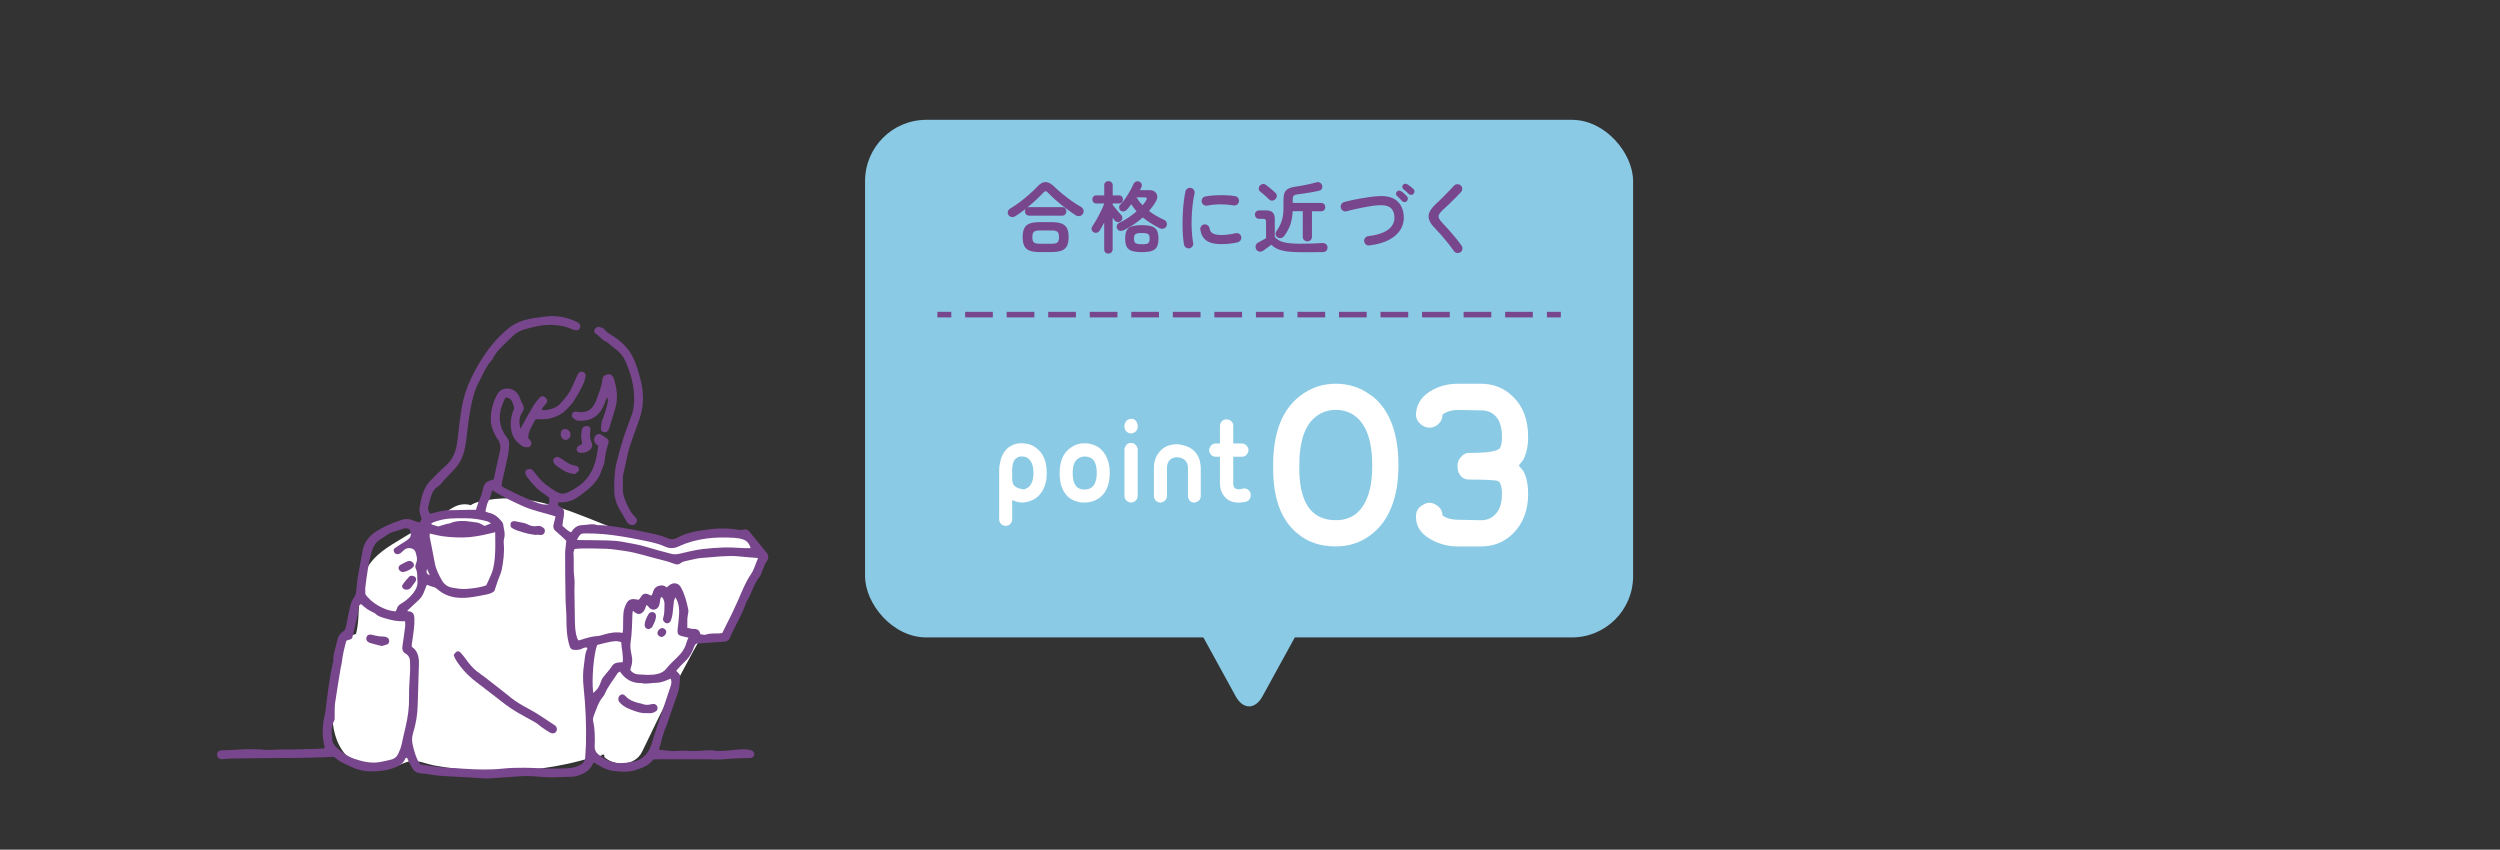 <?xml version="1.0" encoding="UTF-8"?>
<svg id="b" data-name="レイヤー_2" xmlns="http://www.w3.org/2000/svg" viewBox="0 0 1040 353.46">
  <rect x="0" y="0" width="1040" height="353.46" fill="#333333" stroke="none"/>
  <defs>
    <style>
      .d, .e, .f {
        fill: none;
      }

      .d, .f {
        stroke: #78468c;
        stroke-miterlimit: 10;
        stroke-width: 2.32px;
      }

      .g {
        fill: #8acae5;
      }

      .f {
        stroke-dasharray: 11.52 5.76;
      }

      .h {
        fill: #78468c;
      }

      .i {
        fill: #fff;
      }
    </style>
  </defs>
  <g id="c" data-name="レイアウト">
    <g>
      <rect class="g" x="359.87" y="49.85" width="319.5" height="215.32" rx="25.47" ry="25.47"/>
      <g>
        <line class="d" x1="389.95" y1="130.88" x2="395.74" y2="130.88"/>
        <line class="f" x1="401.5" y1="130.88" x2="640.64" y2="130.88"/>
        <line class="d" x1="643.52" y1="130.88" x2="649.3" y2="130.88"/>
      </g>
      <path class="g" d="M594.47,142.29c6.37,0,9.07,4.57,6.01,10.15l-75.29,137.23c-3.06,5.58-8.07,5.58-11.14,0l-75.29-137.23c-3.06-5.58-.36-10.15,6.01-10.15h149.69Z"/>
      <g>
        <g>
          <path class="i" d="M570.08,164.29l1.17.78c7,5.83,10.5,15.36,10.5,28.59s-3.89,23.27-11.67,28.98c-4.15,3.11-8.95,4.67-14.39,4.67-6.22,0-11.41-1.69-15.56-5.06-7.26-5.7-10.76-15.3-10.5-28.78,0-13.61,3.82-23.27,11.47-28.98,4.28-3.24,9.14-4.86,14.59-4.86s10.24,1.56,14.39,4.67ZM563.66,214.08c4.8-3.63,7.2-10.44,7.2-20.42s-2.4-17.11-7.2-20.62c-2.21-1.68-4.86-2.53-7.97-2.53s-5.83.91-8.17,2.72c-4.67,3.5-7,10.31-7,20.42-.26,15.17,4.8,22.75,15.17,22.75,3.11,0,5.77-.78,7.97-2.33Z"/>
          <path class="i" d="M600.11,214.47c1.69,1.17,3.83,1.75,6.42,1.75l9.53.19c2.46,0,4.41-.78,5.83-2.33,1.95-1.81,2.92-4.67,2.92-8.56,0-2.07-.26-3.56-.78-4.47-.13-.39-.45-.71-.97-.97-1.17-.39-5.12-.58-11.86-.58-2.33,0-3.89-1.23-4.67-3.69-.52-2.46-.07-4.41,1.36-5.83.78-1.04,1.88-1.56,3.31-1.56,7.78,0,12.06-.71,12.84-2.14.52-.91.78-2.4.78-4.47,0-4.15-.97-7.13-2.92-8.95-1.43-1.43-3.37-2.14-5.83-2.14h-.2l-9.33-.19c-1.94,0-3.69.39-5.25,1.17-.78.52-1.17.71-1.17.58,0,2.08-.91,3.7-2.72,4.86-1.82,1.04-3.63,1.04-5.45,0-1.94-1.17-2.92-2.79-2.92-4.86.26-4.54,2.72-7.97,7.39-10.31,2.98-1.56,6.35-2.33,10.11-2.33h9.53c5.31,0,9.79,1.82,13.42,5.45,4.15,4.02,6.22,9.59,6.22,16.73,0,3.63-.65,6.74-1.95,9.33-.39.52-1.04,1.36-1.94,2.53,1.04,1.17,1.68,1.94,1.94,2.33,1.3,2.46,1.95,5.64,1.95,9.53,0,6.74-2.08,12.19-6.22,16.34-3.63,3.63-8.1,5.45-13.42,5.45h-9.53c-3.63,0-7-.78-10.11-2.33-4.93-2.33-7.39-5.7-7.39-10.11,0-2.2.97-3.82,2.92-4.86,1.81-1.17,3.63-1.17,5.45,0,1.81,1.04,2.72,2.66,2.72,4.86v-.39Z"/>
        </g>
        <g>
          <path class="i" d="M425.86,184.48c1.74,0,3.33.52,4.79,1.56,3.2,2.15,4.79,5.7,4.79,10.63,0,.9-.04,1.74-.1,2.5-.56,3.75-2.12,6.5-4.69,8.23-1.39.9-3.09,1.46-5.1,1.67-1.46,0-2.95-.35-4.48-1.04v7.92c0,1.04-.42,1.84-1.25,2.4-.97.55-1.95.55-2.92,0-.83-.56-1.25-1.35-1.25-2.4v-20.21c0-1.25.14-2.43.42-3.54.69-3.26,2.22-5.52,4.58-6.77,1.53-.83,3.16-1.18,4.9-1.04h.31v.1ZM421.38,201.15c.49,1.25,1.88,2.05,4.17,2.4.69,0,1.39-.24,2.08-.73,1.53-1.11,2.29-3.16,2.29-6.15,0-3.4-1.08-5.59-3.23-6.56l-1.15-.21h-.31c-.7-.07-1.35.07-1.98.42-1.46.7-2.19,2.5-2.19,5.42v3.33c0,.83.1,1.53.31,2.08Z"/>
          <path class="i" d="M456.97,186.04c3.12,2.36,4.69,5.9,4.69,10.63,0,5.07-1.56,8.65-4.69,10.73-1.74,1.11-3.68,1.67-5.83,1.67-2.43,0-4.58-.69-6.46-2.08-2.64-2.22-3.93-5.66-3.86-10.31,0-4.93,1.56-8.44,4.69-10.52,1.67-1.18,3.54-1.77,5.63-1.77,2.22,0,4.17.56,5.83,1.67ZM451.14,203.65c3.4,0,5.11-2.33,5.11-6.98s-1.7-6.77-5.11-6.77c-.9,0-1.77.28-2.6.83-1.53.97-2.29,2.95-2.29,5.94v.42c0,4.38,1.63,6.56,4.9,6.56Z"/>
          <path class="i" d="M472.34,174.89c.62.63.94,1.36.94,2.19v.42c0,1.04-.45,1.84-1.35,2.4-.97.56-1.91.56-2.81,0-.9-.56-1.35-1.36-1.35-2.4v-.42c0-.35.07-.66.21-.94.35-1.11,1.11-1.74,2.29-1.88.76-.14,1.46.07,2.08.62ZM472.45,185.1c.55.56.83,1.22.83,1.98v19.17c0,1.04-.45,1.84-1.35,2.4-.97.56-1.91.56-2.81,0-.9-.56-1.35-1.35-1.35-2.4v-19.17c0-.42.1-.8.31-1.15.42-1.11,1.21-1.67,2.4-1.67.83,0,1.49.28,1.98.83Z"/>
          <path class="i" d="M480.03,194.48c0-2.43.73-4.55,2.19-6.36,1.74-2.22,4.27-3.33,7.61-3.33,5,.49,8.09,2.74,9.27,6.77.21.9.35,1.88.42,2.92v11.88c0,1.11-.52,1.91-1.56,2.4-.42.21-.8.31-1.15.31-1.18,0-1.98-.56-2.4-1.67-.14-.35-.21-.69-.21-1.04v-11.88c-.14-2.57-1.6-3.99-4.38-4.27-2.36,0-3.79,1.11-4.27,3.33-.07.35-.1.66-.1.94v11.88c0,1.11-.56,1.91-1.67,2.4-.28.21-.62.31-1.04.31-1.18,0-2.01-.56-2.5-1.67-.14-.35-.21-.69-.21-1.04v-11.88Z"/>
          <path class="i" d="M510.22,174.47c.83,0,1.53.28,2.08.83.55.56.8,1.22.73,1.98v7.19h3.44c1.11,0,1.94.49,2.5,1.46.56.83.56,1.74,0,2.71-.56.97-1.39,1.42-2.5,1.35h-3.44v10.84c0,1.04.17,1.74.52,2.08.21.28.55.45,1.04.52.55.21,1.25.17,2.08-.1,1.11-.35,2.08-.1,2.92.73.69.69.9,1.6.62,2.71-.28,1.04-.94,1.7-1.98,1.98l-1.98.31c-3.06.21-5.35-.62-6.88-2.5-1.25-1.46-1.88-3.37-1.88-5.73v-10.84h-1.67c-1.11.07-1.91-.38-2.4-1.35-.56-.97-.56-1.88,0-2.71.49-.97,1.28-1.46,2.4-1.46h1.67v-7.19c0-1.11.49-1.98,1.46-2.6.42-.14.83-.21,1.25-.21Z"/>
        </g>
      </g>
      <g>
        <path class="h" d="M422.5,89.85c-.54.35-1.09.49-1.65.42-.56-.07-1-.35-1.33-.84-.32-.5-.4-1-.23-1.51.17-.51.5-.9.97-1.18,1.3-.75,2.64-1.66,4.02-2.7s2.71-2.13,3.97-3.25c1.27-1.12,2.35-2.17,3.26-3.14,1.17-1.27,2.31-1.91,3.42-1.91,1.11,0,2.31.62,3.58,1.85.93.91,2,1.87,3.22,2.89,1.22,1.02,2.51,2.01,3.89,2.99,1.37.97,2.75,1.85,4.13,2.63.47.28.79.7.96,1.26.16.56.08,1.09-.25,1.59-.35.54-.81.85-1.39.94-.58.09-1.16-.05-1.72-.42-1.32-.87-2.68-1.83-4.08-2.89-1.4-1.06-2.74-2.15-4.02-3.28-1.27-1.12-2.4-2.2-3.37-3.21-.3-.35-.59-.52-.87-.54-.28-.01-.58.16-.91.5-.91.99-1.95,2.03-3.11,3.11s-2.38,2.13-3.63,3.14c.19-.09.44-.13.75-.13h13.74c.54.01.97.19,1.28.53.31.35.47.77.47,1.26,0,.48-.16.89-.47,1.23-.31.35-.74.52-1.28.52h-13.74c-.54-.01-.97-.19-1.28-.53-.31-.35-.47-.76-.47-1.23,0-.43.11-.79.33-1.07-.71.54-1.42,1.06-2.12,1.57-.7.51-1.39.98-2.06,1.41ZM432.56,104.87c-1.75,0-3.15-.2-4.2-.59-1.05-.39-1.8-1.04-2.25-1.95-.45-.91-.68-2.14-.68-3.7,0-1.58.23-2.81.68-3.71.46-.9,1.21-1.54,2.25-1.93s2.45-.58,4.2-.58h4.83c1.77,0,3.18.2,4.21.59,1.04.39,1.79,1.03,2.25,1.93.46.9.69,2.13.69,3.71,0,1.56-.24,2.79-.7,3.69-.47.91-1.22,1.55-2.25,1.94-1.04.39-2.44.58-4.21.58h-4.83ZM432.6,101.4h4.8c1.21,0,2.04-.17,2.48-.53.44-.36.67-1.1.67-2.22,0-1.12-.22-1.87-.66-2.24-.44-.37-1.27-.55-2.48-.55h-4.8c-1.21,0-2.04.18-2.48.54-.44.37-.67,1.11-.67,2.24,0,1.12.22,1.86.66,2.22.44.36,1.27.54,2.48.54Z"/>
        <path class="h" d="M461.1,105.51c-.5,0-.91-.16-1.25-.49-.34-.32-.5-.76-.5-1.3v-11.15c-.33.67-.67,1.3-1,1.88-.32.58-.63,1.09-.91,1.52-.28.43-.67.71-1.15.84-.49.13-.95.05-1.38-.23-.41-.24-.67-.59-.78-1.07-.11-.48-.02-.91.26-1.3.41-.58.85-1.29,1.33-2.11.48-.82.95-1.68,1.43-2.58.47-.9.91-1.77,1.3-2.62.39-.85.69-1.6.91-2.25h-3.27c-.52,0-.93-.17-1.23-.51-.3-.33-.45-.73-.45-1.18,0-.47.15-.88.45-1.2.3-.32.71-.49,1.23-.48h3.27s0-4.15,0-4.15c0-.56.17-1,.5-1.31.33-.31.75-.47,1.25-.47s.92.16,1.26.47c.34.31.52.75.52,1.31v4.15s2.59,0,2.59,0c.52,0,.93.16,1.23.49.3.33.45.72.45,1.2,0,.45-.15.85-.46,1.18-.3.33-.71.5-1.23.5h-2.59s0,.61,0,.61c.3.37.67.82,1.1,1.35.43.53.87,1.05,1.31,1.56.44.51.8.91,1.08,1.22.37.35.54.77.53,1.28-.01.51-.2.93-.57,1.28-.37.35-.8.5-1.3.45-.5-.04-.91-.25-1.23-.62-.13-.15-.27-.33-.44-.54-.16-.21-.33-.42-.5-.63v13.09c-.01.54-.19.97-.53,1.3-.35.32-.77.49-1.27.49ZM467.39,95.8c-.5.24-1,.31-1.51.21s-.89-.39-1.15-.89c-.22-.43-.25-.88-.11-1.35.14-.46.44-.8.89-1.02,1.25-.6,2.51-1.32,3.78-2.15,1.27-.83,2.44-1.72,3.52-2.67-.41-.48-.8-.96-1.16-1.44-.37-.49-.72-1-1.07-1.54-.61.86-1.22,1.64-1.85,2.33-.35.37-.77.59-1.28.66s-.95-.04-1.31-.34c-.35-.3-.54-.7-.58-1.2-.04-.5.11-.92.45-1.26.71-.69,1.41-1.53,2.09-2.51.68-.98,1.32-2.01,1.92-3.08.6-1.07,1.1-2.07,1.51-3,.22-.47.55-.81,1.01-1,.45-.19.92-.19,1.39,0,.47.2.79.53.96,1.01.16.48.13.93-.08,1.36-.09.17-.18.36-.28.57-.1.21-.2.41-.31.6h3.89c.99,0,1.77.24,2.33.7.56.47.88,1.05.97,1.75.08.7-.1,1.43-.55,2.19-.41.74-.86,1.44-1.35,2.11-.49.67-1,1.32-1.54,1.94.99.74,2.03,1.42,3.11,2.05,1.08.63,2.18,1.19,3.31,1.69.45.22.77.58.94,1.09.17.51.14,1.01-.1,1.51-.28.54-.71.87-1.28.99-.57.12-1.14.04-1.7-.25-1.19-.61-2.37-1.28-3.53-2.01-1.17-.74-2.28-1.54-3.33-2.4-1.15,1.04-2.39,2-3.73,2.9-1.34.9-2.76,1.72-4.25,2.48ZM475,104.88c-1.75,0-3.13-.17-4.15-.51-1.01-.34-1.73-.91-2.15-1.72-.42-.81-.63-1.94-.63-3.39,0-1.45.21-2.58.63-3.39.42-.81,1.14-1.38,2.16-1.71,1.02-.33,2.4-.5,4.15-.5,1.75,0,3.13.17,4.13.51,1,.34,1.72.91,2.14,1.72.42.81.63,1.94.63,3.39,0,1.45-.21,2.58-.64,3.39-.42.81-1.14,1.38-2.14,1.72-1,.33-2.38.5-4.13.5ZM475.01,101.61c.91,0,1.59-.06,2.06-.18.46-.12.78-.35.94-.7s.24-.84.25-1.49c0-.63-.08-1.1-.24-1.43-.16-.33-.47-.55-.94-.68s-1.15-.2-2.06-.2c-.91,0-1.59.06-2.06.19-.46.13-.78.36-.96.7-.17.33-.26.79-.26,1.38,0,.65.08,1.14.26,1.49.17.35.49.58.96.71.46.13,1.15.2,2.06.2ZM475.31,85.4c.58-.69,1.08-1.36,1.49-2.01.54-.86.29-1.3-.74-1.3h-3.31c.73,1.19,1.59,2.29,2.56,3.31Z"/>
        <path class="h" d="M494.81,103.31c-.54.09-1.03-.02-1.46-.33-.43-.3-.7-.71-.81-1.23-.19-1.1-.34-2.38-.45-3.84-.11-1.46-.16-3-.16-4.62,0-1.62.05-3.25.13-4.89.09-1.64.22-3.21.41-4.71.18-1.5.41-2.85.67-4.04.11-.52.39-.92.84-1.21.45-.29.94-.38,1.46-.27.52.13.92.42,1.21.86s.38.94.27,1.47c-.35,1.54-.62,3.2-.82,4.99-.2,1.79-.32,3.61-.38,5.46s-.03,3.64.08,5.38c.11,1.74.29,3.32.55,4.75.11.52,0,1-.31,1.43-.31.43-.73.7-1.25.81ZM508.1,101.57c-2.81,0-4.9-.51-6.27-1.53-1.37-1.02-2.2-2.51-2.48-4.48-.09-.52.03-.99.34-1.43.31-.43.74-.69,1.28-.78.52-.06.99.06,1.42.37s.69.74.78,1.28c.13.93.57,1.62,1.33,2.08.75.46,1.99.68,3.69.68,1.62,0,3.58-.24,5.87-.74.52-.13,1-.04,1.46.26.45.3.73.71.84,1.23s0,1-.29,1.44c-.3.44-.71.73-1.23.86-1.17.28-2.33.47-3.49.58s-2.24.16-3.26.16ZM502.19,85.52c-.52.11-1,.01-1.44-.28-.44-.29-.72-.71-.83-1.25-.11-.52-.01-1,.28-1.46.29-.45.71-.72,1.25-.81,1.21-.24,2.56-.39,4.05-.47,1.49-.07,2.97-.08,4.44-.03,1.47.06,2.77.18,3.89.38.54.09.96.35,1.26.8.3.44.4.93.29,1.48-.09.54-.35.96-.79,1.25-.44.29-.92.39-1.44.31-1.75-.3-3.57-.45-5.45-.44-1.88,0-3.72.19-5.51.53Z"/>
        <path class="h" d="M540.97,104.91c-3.16,0-5.68-.23-7.57-.69-1.89-.46-3.4-1.26-4.52-2.4-.3.22-.68.49-1.14.83-.45.33-.89.65-1.3.95-.41.3-.72.53-.94.68-.46.34-.98.47-1.57.37-.59-.1-1.04-.4-1.34-.89-.28-.5-.36-1.02-.24-1.56s.43-.95.92-1.23c.37-.19.9-.49,1.59-.87.69-.39,1.3-.72,1.82-1v-6.71c0-.52-.08-.88-.25-1.07-.17-.2-.52-.29-1.04-.29h-1.59c-.54,0-.97-.18-1.28-.52-.31-.35-.47-.76-.47-1.23,0-.5.16-.91.47-1.25.31-.33.74-.5,1.28-.5h3.05c2.31,0,3.47,1.17,3.46,3.51v7.55c.58.65,1.27,1.18,2.08,1.59.81.41,1.89.71,3.24.91,1.35.2,3.13.29,5.33.3,1.86,0,3.53-.02,5.01-.08,1.48-.05,2.83-.12,4.04-.21.63-.04,1.16.11,1.59.46.43.35.65.8.65,1.36,0,.58-.17,1.06-.52,1.42-.35.37-.9.55-1.65.55-.95,0-1.99,0-3.11.01-1.12,0-2.21.01-3.27.01-1.06,0-1.97,0-2.72,0ZM527.93,82.96c-.3-.32-.68-.69-1.13-1.1-.45-.41-.91-.82-1.38-1.22-.46-.4-.87-.73-1.21-.99-.39-.3-.58-.7-.58-1.18,0-.49.15-.9.46-1.25.33-.37.73-.59,1.22-.66s.93.05,1.34.37c.41.3.86.65,1.34,1.05s.96.79,1.42,1.18c.46.39.84.72,1.12,1.01.41.37.62.81.62,1.33,0,.52-.21.97-.62,1.36-.35.37-.77.57-1.28.6-.51.03-.95-.14-1.31-.5ZM543.86,100.38c-.54,0-.99-.17-1.36-.52-.37-.35-.55-.81-.55-1.39v-10.6s-4.2,0-4.2,0c-.09,2.16-.44,4.07-1.04,5.74-.61,1.66-1.45,3.2-2.53,4.6-.35.43-.78.7-1.3.81s-1,0-1.46-.29c-.41-.28-.66-.67-.76-1.15-.1-.49,0-.92.28-1.31.89-1.21,1.61-2.58,2.16-4.1.55-1.52.83-3.39.83-5.59v-3.47c0-1.21.15-2.18.44-2.9.29-.72.81-1.28,1.54-1.68.73-.4,1.76-.7,3.08-.89.91-.13,1.88-.29,2.92-.48,1.04-.19,2.06-.4,3.06-.63,1-.23,1.9-.45,2.67-.66.56-.17,1.06-.13,1.49.12.43.25.72.6.87,1.05.15.48.12.95-.08,1.41-.21.46-.59.76-1.15.89-.93.22-1.92.42-2.97.61s-2.08.36-3.1.5c-1.02.14-1.93.26-2.75.37-.87.09-1.44.28-1.74.58-.29.3-.44.86-.44,1.69v1.33s11.8.01,11.8.01c.54,0,.97.17,1.28.5.31.34.47.75.47,1.25,0,.48-.16.88-.47,1.21-.31.34-.74.5-1.28.5h-3.79s-.01,10.6-.01,10.6c0,.58-.18,1.05-.55,1.39-.37.35-.82.52-1.36.52Z"/>
        <path class="h" d="M569.69,102.12c-.54.06-1.02-.07-1.44-.39-.42-.32-.67-.76-.76-1.3-.06-.54.07-1.03.41-1.46.33-.43.77-.68,1.31-.74,2.68-.32,4.84-.87,6.47-1.65,1.63-.78,2.8-1.72,3.5-2.83.7-1.11,1-2.33.9-3.65-.11-1.73-.7-2.99-1.78-3.78-1.08-.79-2.78-1.1-5.09-.93-.93.06-1.97.19-3.11.37-1.15.18-2.31.39-3.5.63-1.19.24-2.33.48-3.44.74-1.1.26-2.09.51-2.95.74-.52.15-1.02.09-1.49-.2-.48-.28-.79-.68-.94-1.2-.13-.52-.06-1.02.2-1.49.26-.47.66-.79,1.2-.94.91-.26,1.95-.51,3.11-.76,1.17-.25,2.38-.48,3.65-.71,1.26-.23,2.51-.42,3.73-.6,1.22-.17,2.33-.29,3.32-.35,3.48-.28,6.12.31,7.94,1.77s2.83,3.6,3.04,6.4c.15,2.01-.28,3.87-1.29,5.59-1.01,1.72-2.59,3.16-4.75,4.34-2.16,1.18-4.91,1.97-8.24,2.37ZM585.23,83.69c-.26.28-.59.41-.99.39-.4-.02-.74-.17-1.02-.46-.26-.3-.59-.66-1-1.07-.41-.41-.79-.78-1.13-1.1-.22-.22-.33-.49-.36-.83-.02-.33.1-.64.36-.92.24-.26.53-.4.88-.42.34-.02.66.08.94.29.35.22.75.53,1.21.94.46.41.86.8,1.18,1.17.26.28.38.61.37.99-.01.38-.16.72-.44,1.02ZM586.05,80.71c-.28-.3-.64-.65-1.08-1.04-.44-.39-.85-.73-1.21-1.01-.22-.19-.35-.46-.39-.81-.04-.35.04-.66.26-.94.24-.28.52-.44.86-.47.33-.03.64.04.92.21.37.22.8.51,1.3.89.5.38.92.73,1.26,1.05.28.26.43.58.44.97,0,.39-.1.74-.34,1.04-.26.28-.58.44-.97.47-.39.03-.74-.09-1.04-.38Z"/>
        <path class="h" d="M607.56,104.91c-.43.3-.92.41-1.46.31-.54-.1-.96-.35-1.26-.76-.73-1.06-1.56-2.16-2.48-3.31-.92-1.15-1.83-2.24-2.74-3.29-.91-1.05-1.73-1.94-2.46-2.68-1.27-1.25-2.13-2.43-2.56-3.54-.43-1.1-.42-2.2.04-3.29.46-1.09,1.35-2.26,2.69-3.51.46-.41,1-.93,1.64-1.55.64-.63,1.31-1.29,2.03-2.01s1.41-1.42,2.08-2.14c.67-.71,1.28-1.35,1.82-1.91.37-.39.83-.59,1.38-.6.55,0,1.02.17,1.41.54.39.35.59.79.6,1.35s-.17,1.02-.54,1.41c-.76.82-1.6,1.69-2.52,2.61-.92.92-1.81,1.79-2.68,2.62s-1.61,1.53-2.24,2.09c-.84.78-1.4,1.44-1.67,1.99-.27.55-.27,1.1,0,1.64.27.54.78,1.21,1.54,2.01.73.76,1.57,1.67,2.51,2.73.94,1.06,1.88,2.16,2.83,3.31.95,1.15,1.78,2.24,2.49,3.28.32.41.44.89.34,1.44-.1.55-.36.98-.79,1.28Z"/>
      </g>
    </g>
    <g>
      <path class="i" d="M306.72,222.01c-10.72.15-21.28,3.57-32.01,2.83-8.33-.57-16.47-3.88-24.14-6.96-16.72-6.7-33.29-13.69-51.58-9.08-1.22.31-2.27.77-3.17,1.35-2.3-.69-4.94-.48-7.64,1.16-6.9,4.17-13.8,8.35-20.7,12.52-5.77,3.49-11.71,6.78-15.02,12.92-4.57,8.49-2.11,18.24-4.37,26.97-3.11.82-5.68,3.05-6.26,6.92-1.74,11.64-6.09,25.59-1.74,37.09,2.23,5.89,6.75,10.26,12.9,11.83,3.25.83,6.69.58,9.93-.18,2.74-.65,5.57-2.57,8.38-2.8,2.93-.24,6.28,1.27,9.16,1.81,3.6.68,7.23,1.21,10.87,1.64,7.43.89,14.92,1.15,22.39.73,7.57-.42,15.17-1.44,22.58-3.05,3.59-.78,7.12-1.8,10.67-2.75.81-.22,2.77-.35,3.49-.86-.25-.33-.55-.79-.91-1.44.28.51.62.96.99,1.39.85-.64,1.22.88.68.74,4.46,4.22,13.04,3.93,15.92-2.13,4.24-8.92,8.61-17.78,13.16-26.54,2.18-4.21,4.41-8.4,6.67-12.56,1.1-2.02,2.17-4.07,3.33-6.06.4-.73.84-1.44,1.29-2.14,5.45,2.36,13.06.47,14.21-6.27,1.21-7.14,3.59-13.94,8.13-19.7,5.14-6.51,2.4-17.51-7.2-17.38Z"/>
      <g>
        <path class="h" d="M90.32,314.04c.04,1.12.84,1.82,2.13,1.76,1.42-.07,2.84-.25,4.26-.27,4.08-.07,8.16-.11,12.25-.14,5.13-.04,10.25-.03,15.38-.1,3.79-.05,7.59-.18,11.38-.3.95-.03,1.89-.12,2.93-.19.17.08.48.14.67.32,2.06,1.92,4.69,2.88,7.14,4.05,2.75,1.31,5.88,1.84,8.86,1.73,3.15-.11,6.4-.45,9.41-1.82,1.72-.79,3.18-1.66,3.86-3.52.05-.14.29-.2.6-.4.52.52.59,1.3.93,1.92.37.66.8,1.29,1.11,1.98.85,1.84,2.28,2.63,4.29,2.71,1.6.06,3.18.42,4.77.62,1.21.15,2.43.33,3.65.4,3.87.23,7.75.42,11.63.64,1.99.12,3.97.31,5.96.41,1.04.05,2.09,0,3.13-.08,4.26-.29,8.51-.67,12.77-.9,3.03-.16,6.04.22,9.06.41,2.93.19,5.88,0,8.82-.08,1.6-.05,3.2.06,4.78-.42,2.83-.86,5.26-2.17,6.52-5.04.07-.16.25-.27.52-.54,2.51,1.54,5.01,3.19,8.13,3.53,2.95.32,5.86.62,8.75-.26,2.93-.89,5.8-1.89,7.83-4.54,1.13-.03,2.26-.08,3.39-.08,6.55,0,13.11,0,19.66.02,1.52,0,3.03.15,4.55.1,1.7-.06,3.39-.29,5.09-.39,1.61-.1,3.22-.14,4.83-.19.95-.03,1.9.02,2.85-.05.84-.06,1.48-.68,1.58-1.39.1-.67-.38-1.53-1.17-1.77-1.27-.39-2.56-.51-3.92-.47-3.13.07-6.2.74-9.32.72-.47,0-.96.06-1.42-.04-2.46-.54-4.91-.12-7.37,0-1.32.07-2.65.09-3.96,0-1.5-.11-2.98-.19-4.5-.02-2.64.29-5.25-.21-8.04-.51,1.07-3.21,1.55-6.41,2.92-9.36.71-1.54,1.11-3.22,1.67-4.83,1.09-3.13,2.18-6.25,3.3-9.37.75-2.09.77-4.27.94-6.43.07-.85-.18-1.47-.83-1.99-.27-.22-.47-.52-.76-.86,1.18-1.27,2.2-2.53,3.38-3.6,1.59-1.44,2.73-3.13,3.55-5.09.39-.95.59-2.03,1.47-2.59,3.86-.27,7.63-.56,11.41-.77,1.27-.07,2.1-.53,2.6-1.78,2-5.01,5.1-9.52,6.73-14.71,2.16-3.24,2.88-7.22,5.37-10.31.64-.79.97-1.84,1.36-2.81.56-1.4,1.01-2.84,1.91-4.1.73-1.02.62-2.26-.13-3.21-2.34-2.98-4.8-5.86-7.16-8.82-.77-.97-1.61-1.21-2.74-.87-.43.13-.93.17-1.38.1-4.13-.71-8.31-.83-12.43-.26-4.57.63-9.23,1.13-13.39,3.46-1.4.79-2.78.89-4.34.19-2.95-1.33-6.15-1.84-9.3-2.53-3.24-.7-6.49-1.3-9.77-1.82-2.8-.45-5.59-.89-8.43-1.01-.57-.02-1.18.08-1.7-.09-2.08-.69-4.14.03-6.2.06-1.42.02-2.76.66-3.72,1.83-.3.36-.55.77-.85,1.19-1.6-.68-2.47-1.8-3.62-2.74.09-.67.16-1.31.25-1.95.1-.66.26-1.31.33-1.96.32-2.88.22-3.06-2.43-4.58.07-.37.15-.81.24-1.32,3.23.28,6-.61,8.56-2.5,2.59-1.92,5.2-3.78,7.13-6.43.85-1.16,1.56-2.36,2-3.73.29-.9.67-1.77,1-2.66.17-.45.42-.89.45-1.35.19-2.77.83-5.43,1.65-8.07.19-.61.04-1.2-.42-1.56-.97-.74-1.97-1.46-3.04-2.02-.92-.48-2.48.79-2.54,2.05-.03.53.14,1.14.42,1.6.28.46.81.78,1.33,1.25-.25,1.5-.44,2.98-.74,4.45-.97,4.79-2.96,8.97-7.03,11.96-1.61,1.18-3.26,2.21-5.12,3-1.69.72-3.15.5-4.6-.37-3.11-1.86-6.01-3.99-8.19-6.95-.45-.61-.92-1.21-1.41-1.79-.46-.54-1.08-.75-1.79-.68-1.04.09-1.72,1.03-1.41,2.02.14.44.36.89.64,1.25,2.1,2.69,4.25,5.33,7.24,7.13.65.39,1.21.91,1.88,1.42.39.97.17,1.94-.2,2.86-2.09.33-3.87-.31-5.64-1.01-4.32-1.7-8.49-3.71-12.63-5.81-.41-.21-.78-.5-1.21-.79.08-.64.1-1.2.22-1.74.81-3.7,1.69-7.38,2.44-11.09.3-1.48.35-3,.47-4.51.08-1.08-.27-1.98-.96-2.88-3.28-4.28-3.76-8.97-1.77-13.94.35-.87.75-1.71,1.18-2.71.63.15,1.22.16,1.65.43,1.46.88,1.45,2.57,2.05,3.96-1.14,2.54-1.63,5.17-1.41,8.01.27,3.52,1.83,6.1,4.81,7.88.31.19.69.35,1.05.37.83.06,1.77.27,2.35-.59.66-.97.22-1.8-.48-2.55-.19-.21-.35-.44-.56-.71.14-2.96,1.79-5.28,3.12-7.75.66,0,1.13-.03,1.58,0,3.33.27,6.39-.58,9.2-2.32.87-.54,1.63-1.28,2.35-2.02.93-.95,1.91-1.89,2.6-3,1.8-2.87,3.64-5.75,4.73-9,.2-.61.36-1.28.34-1.92-.02-.7-.46-1.24-1.19-1.43-.71-.19-1.35,0-1.78.58-.33.45-.56.98-.79,1.5-.71,1.55-1.37,3.13-2.09,4.67-1.19,2.51-2.99,4.6-4.85,6.61-.97,1.05-2.25,1.69-3.65,2.07-1.25.34-2.5.74-3.94.34.38-1.17,1.25-1.79,1.88-2.59.64-.81.58-1.51-.13-2.29-.77-.84-1.77-1.05-2.5-.24-1.14,1.25-2.21,2.6-3.08,4.05-1.7,2.84-3.23,5.78-4.99,8.97-.68-2.49-.67-4.67.61-6.61.83-1.27,1.05-2.29.25-3.64-.72-1.21-1.03-2.65-1.74-3.86-1.3-2.25-4.11-3.16-6.39-2.33-1.16.42-1.92,1.23-2.46,2.25-1.79,3.32-2.68,6.88-2.63,10.65.03,2.02.71,3.91,1.61,5.7.34.68.64,1.4,1.11,1.98,1.45,1.79,1.5,3.75.96,5.87-.52,2.02-.94,4.07-1.39,6.11-.36,1.66-.69,3.32-1.03,4.92-3.57,1.09-3.95,1.46-4.73,4.96-.27,1.22-.68,2.35-1.2,3.48-.63,1.36-1.02,2.83-1.51,4.25-1.24,0-2.37-.02-3.51,0-1.89.04-3.78.09-5.67.14-1.33.04-2.68-.07-3.98.14-1.96.32-3.87.88-5.85,1.34-.87-.87-1.05-1.98-.76-3.13.4-1.65.78-3.33,1.39-4.91.5-1.3,1.24-2.47,2.58-3.28,1.01-.61,1.71-1.72,2.55-2.62,1.36-1.45,2.68-2.94,4.08-4.35,2.28-2.28,3.62-5.05,4.39-8.12.37-1.47.59-2.98.79-4.48.41-3.1.7-6.22,1.15-9.31.33-2.25.79-4.48,1.27-6.7.28-1.29.69-2.56,1.07-3.83.74-2.47,2.12-4.64,3.2-6.96,1.09-2.33,2.35-4.55,4.1-6.45,1.96-4.05,5.49-6.72,8.56-9.8,1.43-1.44,3.31-2.29,5.2-2.84,3.91-1.13,7.89-2.06,12.03-1.72,2.46.2,4.88.56,7.14,1.67.58.29,1.26.42,1.91.52.73.11,1.31-.26,1.62-.91.32-.65.21-1.34-.3-1.85-.39-.39-.89-.7-1.4-.93-3.95-1.79-8.1-2.59-12.42-2.06-3,.37-6.04.74-8.95,1.53-2.74.75-5.3,2.14-7.45,4.05-1.91,1.7-3.76,3.49-5.42,5.44-3.26,3.84-5.92,8.08-8.25,12.56-1.8,3.47-3.26,7-4.22,10.81-.68,2.69-1.05,5.4-1.44,8.11-.53,3.66-.76,7.36-1.39,11-.57,3.32-1.95,6.29-4.59,8.61-2.27,2-4.35,4.22-6.51,6.35-1.38,1.37-2.21,3.12-2.89,4.86-.68,1.75-.97,3.66-1.34,5.52-.3,1.51-.22,3.03.46,4.46.37.77.36,1.45-.63,2.4-.75-.23-1.59-.39-2.33-.74-1.71-.8-3.37-.91-5.2-.3-3.62,1.2-7.09,2.62-10.33,4.66-3.24,2.05-5.27,4.77-5.89,8.6-.57,3.55-1.35,7.07-1.94,10.62-.31,1.87-.41,3.77-.61,5.66-.11,1.05-.4,1.96-1.05,2.88-.69.98-1.16,2.18-1.44,3.36-.69,2.85-1.24,5.74-1.8,8.63-.15.78-.36,1.47-1.09,1.9-1.71,1.01-2.34,2.72-2.7,4.5-.52,2.59-1.64,5.07-1.44,7.8.03.36-.2.73-.28,1.1-1.44,6.59-2.22,13.28-3.03,19.96-.06.47-.13.94-.25,1.4-1.12,4.4-1.21,8.81-.11,13.24.04.18,0,.37,0,.68-.74.07-1.48.17-2.23.19-3.69.11-7.38.21-11.07.29-1.32.03-2.65-.05-3.97-.03-1.22.02-2.44.14-3.67.16-1.61.03-3.24.19-4.81-.05-1.34-.2-2.64-.1-3.96-.17-4.08-.21-8.13.42-12.2.41-.38,0-.76,0-1.14.07-1.14.18-1.72.86-1.68,1.92ZM171.99,246.62c-1.4,1.83-3.1,3.32-5.09,4.47-.86.5-1.53,1.09-1.78,2.1-.09.35-.3.67-.51,1.12-4.5-.14-10.28-3.53-12.64-7.19,0-1.05-.1-2.01.02-2.95.63-4.88,1.21-9.75,2.59-14.51.7-2.4,1.79-4.32,4.02-5.53.83-.45,1.57-1.06,2.37-1.57.64-.4,1.28-.85,1.98-1.09,1.51-.53,3.1-.84,4.57-1.45,1.11-.45,2.01-.3,2.94.25.76,2.8.65,3.17-1.6,4.77-.69.49-1.45.89-2.16,1.35-.79.51-1.57,1.03-2.35,1.57-.52.36-.72.87-.5,1.48.28.77,1.03,1.25,1.78,1.08.36-.08.74-.22,1.03-.44.6-.46,1.11-1.04,1.71-1.5,1.5-1.13,4.06-.54,4.52,1.17.38,1.41.95,2.88.26,4.44-.29.66-.54,1.66-.25,2.2.93,1.71.58,3.5.75,5.26.18,1.94-.54,3.5-1.67,4.97ZM178.79,239.32c-1.88-.74-1.21-1.81-1.16-2.71.32.74.63,1.48,1.16,2.71ZM184.24,223.09c1.87.27,3.77.4,5.66.47,1.8.06,3.61.06,5.4-.1,1.88-.17,3.74-.51,5.59-.87,1.71-.33,3.39-.79,5.12-1.2,0,2.94.1,5.68-.03,8.41-.15,3.02-.4,6.06-1.54,8.92-.63,1.58-1.39,3.1-2.14,4.76-2.69,1.01-5.33,1.23-7.97,1.49-2.11.21-4.14-.15-6.19-.49-1.92-.32-3.38-1.42-4.28-3.01-1.3-2.29-2.52-4.64-3-7.3-.64-3.63-1.42-7.24-2.11-10.87-.08-.42.04-.87.06-1.35,1.92.42,3.65.89,5.42,1.15ZM202.54,216.82c.49.14.93.46,1.75.89-1.23.49-2.08.83-2.71,1.09-1.13-.55-2.01-1.27-2.97-1.4-3.83-.52-7.7-1.37-11.5.31-.33.15-.75.1-1.11.2-1.16.33-2.31.68-3.74,1.11-.69-.37-1.85-.34-2.94-1.05.38-.32.55-.54.77-.63,2.32-.88,4.71-1.48,7.18-1.64,2.18-.14,4.37-.1,6.55-.1,2.96,0,5.86.44,8.71,1.23ZM312.29,228.03c-3.7.12-7.17-.4-10.67-.3-3.03.09-6.06.3-9.05.64-3.37.38-6.68,1.25-10,2.01-1.15.26-2.25.3-3.35,0-3.47-.92-6.96-1.82-10.39-2.88-3.18-.98-6.45-1.46-9.7-2.08-2.12-.4-4.3-.53-6.46-.6-3.97-.12-7.94-.1-11.92-.16-.25,0-.5-.12-.77-.18,1.49-2.48,1.58-2.6,3.9-2.58,2.46.02,4.93.08,7.38.31,4.91.45,9.75,1.29,14.58,2.27,3.71.76,7.43,1.34,10.91,2.94,1.92.89,3.82.73,5.71-.16,3.62-1.71,7.42-2.68,11.41-3.23,3.89-.54,7.74-.5,11.61-.29,1.22.07,2.46.28,3.62.66,1.68.55,2.65,1.83,3.17,3.64ZM277.17,278.19c-.97,1.2-2.1,1.78-3.53,2.14-2.73.68-5.49.37-8.21.2-1.15-.07-2.37-.6-3.21-1.76.1-.45.15-.92.31-1.35.6-1.66.57-3.28.19-5.02-.37-1.65-.64-3.44-.4-5.08.6-4.04.62-8.1.78-12.16.01-.32.1-.64.17-1.09,1.76,1.59,2.78,1.75,4.08.65.41-.35.71-.88.95-1.38.24-.49.35-1.03.52-1.57.3.11.52.11.6.22.75,1.09,1.78,1.93,3.07,1.54,1.4-.42,1.86-1.77,2.03-3.16.06-.47.11-.94.22-1.41.04-.16.22-.29.52-.66,1.06,1.06,1.22,2.29,1.17,3.51-.07,1.79.02,3.58-.56,5.34-.31.93.47,1.91,1.43,2.13.65.15,1.46-.28,1.76-1.11.32-.88.58-1.8.71-2.73.25-1.78.36-3.58.58-5.37.05-.43.33-.83.64-1.58.43.9.77,1.45.96,2.05,1.01,3.08.45,6.19.16,9.29-.08.85-.26,1.69-.27,2.54-.02,1.38.39,1.89,1.7,2.24.9.24,1.81.42,2.84.66-.32.82-.63,1.41-.8,2.03-.64,2.48-2.04,4.43-3.88,6.16-1.58,1.49-3.16,3.02-4.53,4.7ZM246.93,297.99c1.12-2.8,1.9-5.78,3.92-8.16.3-.36.56-.78.75-1.21,1.36-3.16,3.55-5.8,5.39-8.66.17-.26.57-.38.9-.59,2.21,3.22,5.07,4.91,8.9,4.77,1.98.61,3.95-.09,5.92-.08,1.54,0,3-.4,4.41-.98.6-.24,1.19-.49,1.86-.76.61,1.28.24,2.4-.1,3.43-1.55,4.76-3.19,9.5-4.79,14.25-.72,2.15-1.43,4.3-2.12,6.45-.35,1.08-.62,2.19-.98,3.27-1.26,3.78-3.69,6.36-7.68,7.2-1.29.27-2.63.37-3.95.48-4.13.37-7.64-1.08-10.67-3.77-.94-.83-1.36-1.83-1.31-3.24.12-3.39.16-6.8-.6-10.17-.16-.7-.11-1.56.15-2.23ZM248.42,268.31c1.65-.41,3.28-.91,4.94-1.21,1.64-.3,3.33-.68,5.07.08.08,2.75.97,5.4.61,8.29-.53.03-.98.06-1.42.09-1.07.08-2.2.37-2.78,1.21-1.22,1.77-2.59,3.4-3.98,5.03-.41.48-.6,1.17-.87,1.77-.19.43-.33.89-.52,1.32-.58,1.36-1.06,1.96-2.69,3.4-.74-5.2.19-16.4,1.64-19.98ZM241.7,266.16c-.35.11-.73.17-1.12.25-.15-.29-.31-.52-.41-.78-.91-2.45-.96-5.02-1.02-7.58-.1-4.16-.14-8.33-.19-12.49-.02-1.79.2-3.62-.05-5.37-.48-3.31-.05-6.63-.33-9.94-.05-.6.25-1.22.4-1.85,1.13-.09,2.07-.24,3.01-.24,3.51.01,7.02-.02,10.52.15,2.35.11,4.7.52,7.04.83,5.37.71,10.46,2.56,15.7,3.79,1.75.41,3.48.93,5.15,1.58,1.1.43,1.9.44,2.87-.32.63-.5,1.54-.73,2.37-.89,2.23-.42,4.39-1.12,6.68-1.23,2.55-.13,5.09-.47,7.64-.62,2.53-.14,5.07-.26,7.61.03,2.43.27,4.88.42,7.78.66-1.08,2.54-1.66,4.86-3,6.81-2.32,3.38-3.75,7.22-5.37,10.92-1.56,3.57-3.27,7.04-5.04,10.49-.51.99-.98,2-1.47,2.99-.48.06-.85.14-1.22.15-1.89.04-3.78-.11-5.64.51-.64.22-1.46-.1-2.27-.19-.29-1.73-1.33-2.24-2.88-2.19-.81.02-1.64-.28-2.54-.45,0-1.24-.03-2.37.01-3.49.02-.66.16-1.32.24-1.97.08-.66.3-1.35.18-1.97-.66-3.25-1.45-6.47-3.08-9.4-1.04-1.86-3.03-2.22-4.81-.92-.36.26-.68.59-1.12.96-1.11-1.03-2.34-1-3.53-.59-1.39.48-2,1.64-2.32,3.01-.08.34-.34.64-.54,1-1.04-.42-1.9-1.1-3.04-.71-1.21.41-1.36,1.78-2.24,2.4-.65-.09-1.21-.19-1.77-.25-1.5-.17-2.66.5-3.29,1.77-.58,1.17-1.09,2.47-1.22,3.75-.23,2.25-.13,4.52-.19,6.79-.02.55-.12,1.11-.19,1.72-2.68-.49-5.18-.06-7.65.66-.91.26-1.83.6-2.76.65-2.4.12-4.64.85-6.89,1.56ZM172.37,257c-.07-1.26-.5-2.43-2.05-2.68-.29-.05-.78.18-.85-.31,1.7-1.59,3.36-3.11,4.99-4.67,1.75-1.67,2.18-4.08,3.12-6.07.98.34,1.76.69,2.57.87.79.17,1.37.56,1.96,1.08,2.51,2.19,5.49,3.24,8.78,3.45,3.93.25,7.73-.64,11.55-1.37,1.29-.25,2.52-.76,3.22-1.41.54-1.64.93-2.89,1.37-4.14.59-1.7,1.45-3.35,1.77-5.1.62-3.44,1.08-6.92.77-10.44-.07-.75-.04-1.54.16-2.26.55-2.04-.19-3.95-.42-5.91-.04-.35-.29-.7-.52-.99-1.44-1.83-3.12-3.3-5.51-3.75-.43-.08-.84-.32-1.35-.52.26-1.14.42-2.17.74-3.14.3-.89.83-1.7,1.16-2.59.35-.93.58-1.89.93-3.07,4.26,2.54,8.45,4.65,12.76,6.57,4.34,1.93,8.98,2.78,13.57,4.27-.24,1.06-.39,2-.68,2.88-.44,1.32-.24,2.4.84,3.32,1.16.98,2.27,2.01,3.39,3.03.41.37.77.79.95.97-.19,1.96-.5,3.64-.5,5.32,0,6.27.06,12.53.17,18.79.05,2.74.38,5.48.37,8.22,0,3.81.15,7.57,1.27,11.25.35,1.13.78,1.67,1.92,1.74,1.23.08,2.45.02,3.59-.62.44-.25,1-.3,1.51-.44.16.14.32.28.48.43-1.15,2.09-1.08,4.4-1.44,6.63-.52,3.22-.51,6.46-.17,9.66.81,7.75,1.15,15.52.98,23.31-.04,1.89-.26,3.77-.31,5.66-.03,1.25-.5,2.22-1.52,2.89-.62.41-1.28.8-1.97,1.03-2.94.98-6.02.75-9.04.82-4.26.09-8.52-.3-12.79-.33-3.03-.02-6.09.05-9.1.37-5.31.56-10.61.38-15.92.06-1.89-.11-3.78-.32-5.67-.37-4.27-.1-8.46-.82-12.49-1.46-.28-.29-.43-.42-.53-.57-1.41-2.19-2.02-4.65-2.66-7.15-.46-1.82-.5-3.49.06-5.27,1.15-3.72,1.82-7.55,1.92-11.46.04-1.7.11-3.4.16-5.1.12-3.98.2-7.95.35-11.93.11-2.97-.35-5.7-2.96-7.45,0-.47-.03-.75,0-1.03.3-2.16.67-4.31.9-6.48.16-1.5.26-3.03.18-4.54ZM139.02,299.81c.29-.54.17-1.3.2-1.96.06-1.8-.07-3.63.18-5.4.69-4.88,1.54-9.74,2.33-14.61.14-.84.41-1.66.5-2.5.31-3.03,1.07-5.95,1.85-8.79.95-.46,2.01-.45,2.43-1.17.36-1.42.72-2.6.95-3.8.53-2.79,1.49-5.48,1.62-8.35.03-.75.26-1.46,1.05-1.98.92.76,1.73,1.54,2.66,2.16.94.63,2,1.08,3,1.62.08.04.17.09.23.16,1.04,1.07,2.42,1.5,3.77,1.91,2.72.82,5.48,1.52,8.69,1.31.05.83.16,1.4.09,1.93-.33,2.63-.65,5.26-1.08,7.88-.23,1.41-.25,2.79,1.07,3.55,1.65.95,2.08,2.32,2.03,4.04-.03.95.06,1.9.03,2.85-.15,3.78-.53,7.57-.45,11.34.08,4.12-.45,8.12-1.38,12.1-.58,2.49-1.17,4.98-1.69,7.49-.3,1.41-.84,2.7-1.45,3.99-.58,1.23-1.45,2.01-2.69,2.34-1.64.43-3.31.81-4.98,1.1-3.67.65-7.2-.22-10.61-1.37-2.79-.94-5.17-2.75-7.38-4.71-.96-.85-1.6-1.84-1.76-3.15-.32-2.73-.59-5.42.79-8Z"/>
        <path class="h" d="M249.22,136c.92.22,1.89.44,2.47,1.29.62.91,1.53,1.36,2.42,1.92,3.91,2.44,7.35,5.36,9.29,9.69.5,1.12,1.05,2.23,1.42,3.39.67,2.08,1.27,4.18,1.8,6.29.77,3.05,1.01,6.15.78,9.3-.22,2.98-1.08,5.76-2.11,8.52-1.06,2.84-2.06,5.7-3.04,8.57-.4,1.16-.76,2.34-1.03,3.53-.72,3.14-1.4,6.29-2.05,9.44-.13.64-.04,1.32-.05,1.99,0,.85.03,1.71-.01,2.56-.1,1.83.16,3.6.85,5.3,1.11,2.7,2.24,5.4,4.44,7.45.64.6.67,1.33.35,2.09-.31.75-1,1.14-1.82,1.09-.99-.06-1.57-.37-2.26-1.5-.99-1.61-1.87-3.29-2.85-4.9-1.47-2.41-2.21-5.07-2.28-7.82-.11-4.26.08-8.49,1.18-12.68,1.03-3.93,2.06-7.85,3.43-11.67.86-2.41,1.71-4.82,2.61-7.21.92-2.45,1.13-4.98,1.02-7.56-.03-.76-.03-1.52-.1-2.27-.44-4.48-1.78-8.72-3.62-12.81-1.59-3.54-4.95-5.39-7.73-7.78-1.85-.67-2.9-2.41-4.52-3.41-.63-.39-.73-1.22-.44-1.78.34-.67,1.2-1.19,1.87-1.03Z"/>
        <path class="h" d="M239.27,171.22c.56-.02,1.12.15,1.68.19,2.51.16,4.69-.42,6.02-2.8.32-.58.73-1.12.95-1.74,1.05-3.03,2.39-5.98,2.71-9.23.09-.87.61-1.36,1.35-1.67,1.54-.64,2.84-.11,3.37,1.54,1.28,4.02,1.87,8.09.62,12.25-.84,2.8-1.69,5.6-2.54,8.39-.08.27-.2.53-.35.77-.41.69-1.17,1.01-1.94.86-.75-.15-1.25-.73-1.16-1.7.11-1.21.2-2.5.67-3.6.87-2.02,1.41-4.11,1.96-6.21.24-.93.38-1.84.12-2.91-.69.67-.88,1.47-1.16,2.26-.9,2.56-2.32,4.76-4.73,6.17-1.86,1.09-3.94,1.28-6.04,1.27-1.01,0-1.77-.65-2.48-1.26-.45-.39-.51-1-.3-1.58.21-.58.64-.98,1.25-1Z"/>
        <path class="h" d="M242.16,184.62c-.07-.59-.06-.97-.17-1.32-.46-1.4-.14-2.81,0-4.2.13-1.29,1.1-1.98,2.37-1.85.96.1,1.44.78,1.2,2.12-.32,1.75-.05,3.38.63,4.97.39.91.13,1.66-.4,2.37-.91,1.23-3.39,2.02-4.87,1.57-1.07-.32-1.41-1.74-.54-2.49.48-.43,1.09-.72,1.8-1.17Z"/>
        <path class="h" d="M232.16,190.13c.7.25,1.38.61,1.98,1.05,1.61,1.18,3.21,2.35,5.3,2.52.26.02.53.2.77.35.64.39.91,1.45.4,1.99-.49.53-1.15.89-1.63,1.25-.51-.14-.78-.25-1.05-.29-1.83-.26-3.41-1.07-4.86-2.18-.89-.68-1.98-1.12-2.6-2.16-.41-.68-.46-1.31-.04-1.84.44-.55,1.03-.94,1.73-.69Z"/>
        <path class="h" d="M235.23,178.47c1.23.04,2.19,1.21,2.11,2.54-.07,1.05-1.09,2.05-2.04,2-1.23-.07-2.09-1.17-2.04-2.62.04-1.23.79-1.97,1.97-1.93Z"/>
        <path class="h" d="M189.84,271.17c.49-.34,1.16-.3,1.58.15.78.82,1.53,1.69,2.18,2.62,1.43,2.03,2.99,3.93,4.94,5.47,1.04.82,2.16,1.52,3.21,2.33,2.77,2.14,5.53,4.31,8.28,6.47.97.76,1.9,1.56,2.87,2.31,2.18,1.68,4.54,3.03,6.98,4.33,3.75,1.99,7.23,4.49,10.81,6.8.91.59,1.21,1.68.8,2.48-.48.95-1.54,1.26-2.72.61-1.24-.69-2.4-1.53-3.56-2.34-.85-.6-1.61-1.35-2.5-1.87-2.38-1.38-4.84-2.61-7.2-4-1.79-1.06-3.55-2.19-5.21-3.44-4.08-3.08-8.07-6.31-12.16-9.38-3.46-2.6-6.33-5.71-8.61-9.37-.34-.54-.51-1.19-.8-1.87.4-.49.68-1,1.1-1.29Z"/>
        <path class="h" d="M213.56,216.84c.28-.05.59-.09.85-.01,1.72.51,3.56.49,5.19,1.36,1.2.64,2.53.91,3.85.63,1.08-.23,1.83.2,2.6.76.62.45.72,1.09.54,1.78-.19.72-.69,1.14-1.43,1.17-.66.02-1.32-.07-1.98-.11,0,.05-.02.11-.02.16-1.2-.19-2.43-.31-3.61-.59-1.47-.35-2.92-.79-4.34-1.29-.88-.31-1.77-.7-2.49-1.27-.33-.26-.39-1.03-.34-1.54.05-.61.57-.95,1.18-1.06Z"/>
        <path class="h" d="M154.91,264.11c1.57.41,3.13.73,4.76.69.45,0,.93.17,1.34.38.65.33.95.94.89,1.64-.04.59-.36,1.09-.96,1.29-.71.24-1.43.43-2.12.64-1.74-.45-3.41-.8-5.01-1.34-1.23-.41-1.68-1.45-1.31-2.44.32-.84,1.13-1.2,2.4-.87Z"/>
        <path class="h" d="M257.93,289.25c.69-.56,1.5-.56,2.27.31,1.47,1.66,3.39,2.34,5.42,2.88.46.12.95.15,1.38.33,1.28.54,2.58.55,3.9.21.27-.07.56-.17.83-.16.7.02,1.29.29,1.64.94.35.65.22,1.63-.4,2.07-.52.37-1.15.67-1.77.8-.63.14-1.32.03-1.99.03-2.43.16-4.66-.62-6.87-1.51-1.42-.57-2.79-1.2-3.9-2.29-.34-.33-.71-.64-.95-1.04-.51-.85-.29-1.99.43-2.58Z"/>
        <path class="h" d="M170.35,239.79c.48-.51,1.86-.27,2.37.24.51.51.55,1.28,0,2.07-.54.78-1.13,1.52-1.7,2.28-.5.65-1.17.94-1.91.92-1.29.04-2.25-1.1-1.65-2.01.83-1.25,1.84-2.4,2.88-3.49Z"/>
        <path class="h" d="M166.54,235.02c.98-.57,1.98-1.11,3.03-1.54.87-.36,1.67-.05,2.29.65.44.5.49,1.35,0,1.81-1.19,1.14-2.67,1.71-4.02,2.04-1.05-.03-1.69-.48-1.97-1.25-.21-.58,0-1.33.66-1.71Z"/>
        <path class="h" d="M271.91,254.73c.73.28,1.04.85.98,1.83-.1,1.54-.88,2.85-1.52,4.19-.11.23-.4.39-.62.56-.48.35-1.02.53-1.59.27-.65-.3-1-.83-.97-1.58.05-1.75.86-3.25,1.71-4.7.37-.64,1.36-.83,2.01-.58Z"/>
        <path class="h" d="M275.43,261.28c.8-.06,1.72.75,1.74,1.55.03.96-1,2.11-1.93,2.15-.82.04-1.73-.78-1.75-1.57-.02-.97.97-2.06,1.93-2.13Z"/>
      </g>
    </g>
    <rect class="e" width="1040" height="353.46"/>
  </g>
</svg>